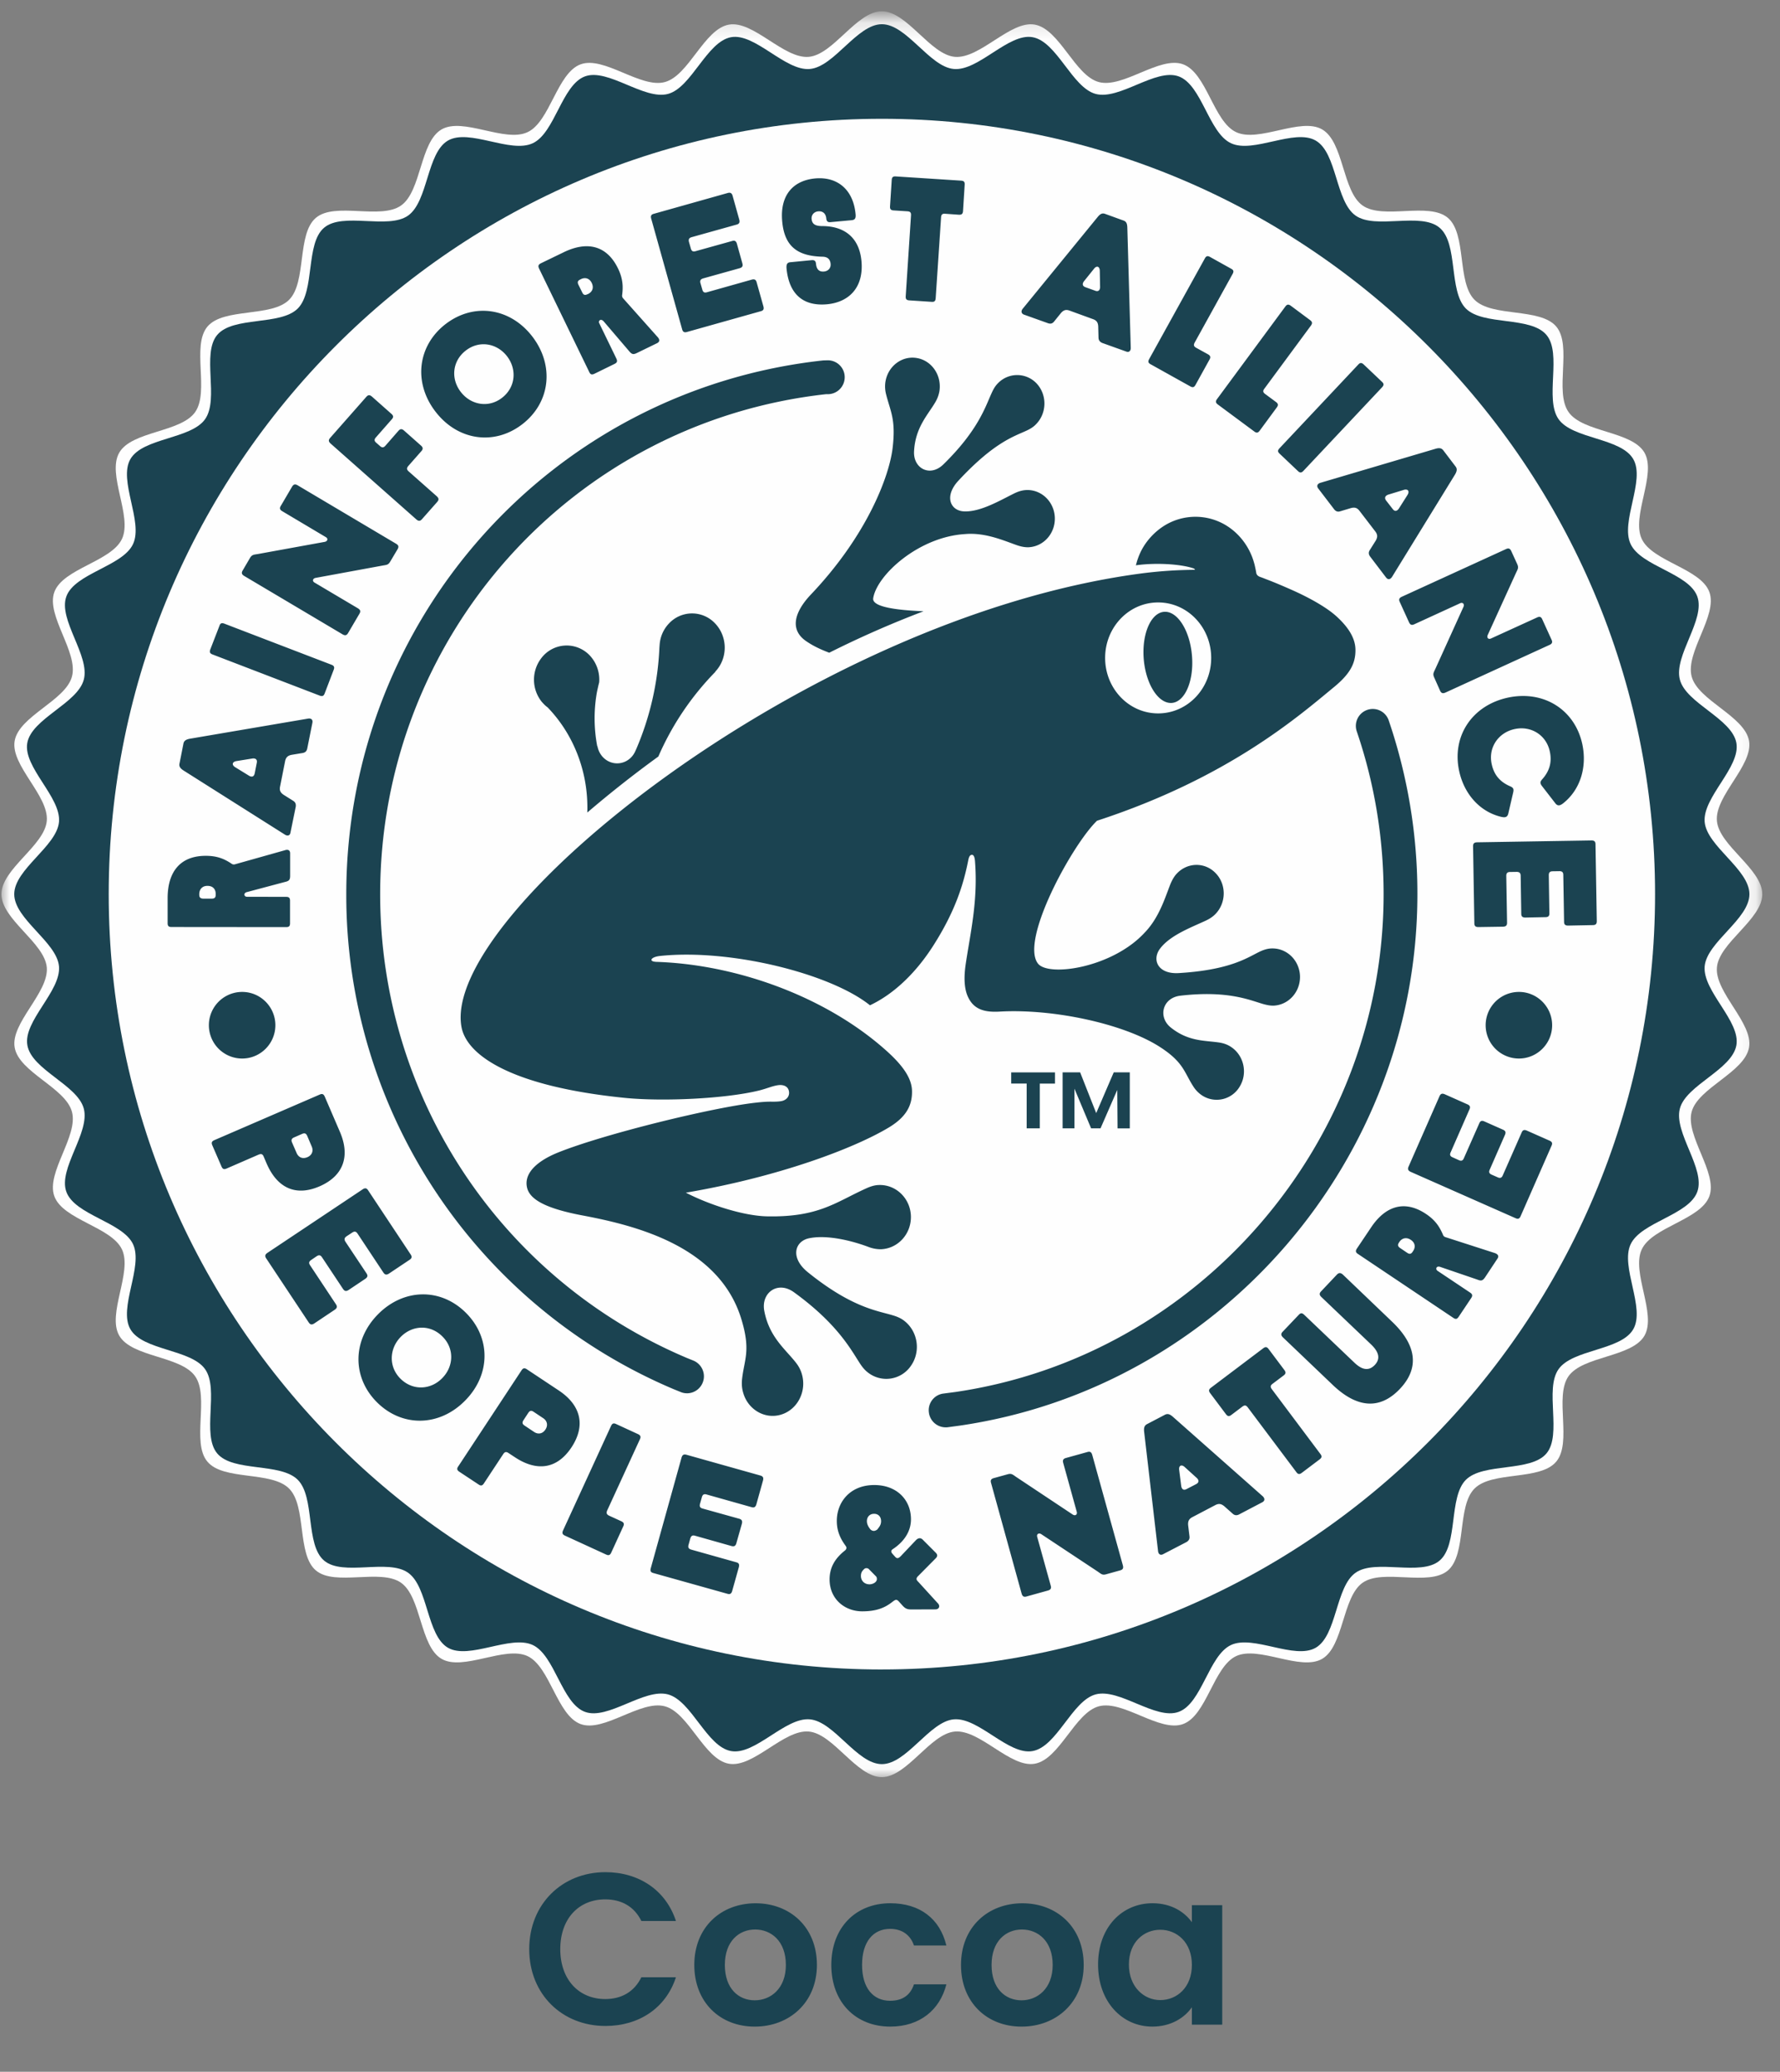 <svg width="104" height="121" viewBox="0 0 104 121" xmlns="http://www.w3.org/2000/svg" xmlns:xlink="http://www.w3.org/1999/xlink">
    <rect x="0" y="0" width="104" height="121" fill="#808080" stroke="none"/>
    <defs>
        <path id="bj9tg7qpxa" d="M.002.174H102.88V102.97H.002z"/>
    </defs>
    <g fill="none" fill-rule="evenodd">
        <g fill="#1B4351">
            <path d="M35.373 109.343c1.946 0 3.53 1.044 4.12 2.851h-2.02c-.418-.849-1.167-1.262-2.111-1.262-1.54 0-2.627 1.119-2.627 2.908 0 1.779 1.087 2.914 2.627 2.914.944 0 1.693-.418 2.111-1.273h2.02c-.59 1.812-2.174 2.845-4.12 2.845-2.53 0-4.452-1.853-4.452-4.486s1.923-4.497 4.452-4.497M44.096 116.827c.933 0 1.82-.682 1.82-2.065 0-1.4-.864-2.07-1.797-2.07-.927 0-1.768.67-1.768 2.07 0 1.383.8 2.065 1.745 2.065m0 1.537c-2.014 0-3.53-1.41-3.53-3.602 0-2.208 1.567-3.602 3.582-3.602 2.008 0 3.582 1.394 3.582 3.602 0 2.191-1.608 3.602-3.634 3.602M52.015 111.158c1.733 0 2.9.906 3.278 2.467H53.4c-.2-.591-.67-.97-1.396-.97-.978 0-1.636.746-1.636 2.105 0 1.36.658 2.094 1.636 2.094.727 0 1.185-.327 1.396-.958h1.894c-.377 1.486-1.545 2.467-3.278 2.467-2.009 0-3.445-1.411-3.445-3.603 0-2.19 1.436-3.602 3.445-3.602M59.685 116.827c.927 0 1.82-.682 1.82-2.065 0-1.4-.865-2.07-1.798-2.07-.927 0-1.773.67-1.773 2.07 0 1.383.806 2.065 1.75 2.065m0 1.537c-2.014 0-3.536-1.41-3.536-3.602 0-2.208 1.574-3.602 3.588-3.602 2.009 0 3.582 1.394 3.582 3.602 0 2.191-1.608 3.602-3.633 3.602M67.79 112.707c-.944 0-1.831.705-1.831 2.03 0 1.32.887 2.077 1.831 2.077.967 0 1.848-.729 1.848-2.054 0-1.325-.88-2.053-1.848-2.053m-.452-1.549c1.122 0 1.883.528 2.3 1.107v-.992h1.774v6.975h-1.774v-1.015c-.417.602-1.207 1.13-2.311 1.13-1.763 0-3.17-1.452-3.17-3.626 0-2.18 1.407-3.579 3.181-3.579"/>
        </g>
        <g transform="translate(.082 .82)">
            <mask id="iyvigqfl7b" fill="#fff">
                <use xlink:href="#bj9tg7qpxa"/>
            </mask>
            <path d="M102.882 51.404c0-1.48-2.53-2.833-2.65-4.284-.125-1.469 2.13-3.241 1.878-4.67-.258-1.45-2.976-2.351-3.354-3.757-.377-1.422 1.534-3.562 1.036-4.933-.498-1.376-3.342-1.784-3.954-3.109-.618-1.33.887-3.768.16-5.036-.738-1.268-3.599-1.17-4.434-2.369-.842-1.199.223-3.866-.716-4.99-.944-1.119-3.742-.534-4.778-1.566-1.035-1.033-.446-3.85-1.562-4.79s-3.777.126-4.978-.717c-1.19-.837-1.093-3.711-2.364-4.445-1.258-.729-3.696.786-5.024.16-1.321-.613-1.722-3.458-3.101-3.963-1.368-.5-3.502 1.417-4.921 1.038C62.718 3.6 61.825.87 60.372.617 58.947.365 57.179 2.625 55.708 2.5c-1.442-.126-2.792-2.662-4.269-2.662-1.476 0-2.826 2.536-4.268 2.662-1.465.126-3.233-2.134-4.664-1.882-1.448.253-2.34 2.983-3.748 3.356-1.413.379-3.548-1.537-4.915-1.038-1.38.505-1.786 3.35-3.102 3.963-1.327.626-3.765-.889-5.024-.16-1.27.734-1.173 3.608-2.369 4.445-1.196.843-3.857-.224-4.973.717-1.121.94-.532 3.757-1.568 4.79-1.03 1.032-3.833.447-4.772 1.566-.938 1.124.126 3.786-.715 4.99-.836 1.193-3.702 1.101-4.435 2.37-.732 1.267.778 3.705.16 5.035-.618 1.325-3.456 1.733-3.954 3.11-.498 1.37 1.414 3.51 1.03 4.932C3.75 40.1 1.027 41 .775 42.45c-.252 1.429 2.003 3.201 1.877 4.67-.126 1.45-2.65 2.805-2.65 4.284 0 1.48 2.524 2.834 2.65 4.28.126 1.468-2.129 3.246-1.877 4.674.252 1.452 2.975 2.352 3.347 3.757.384 1.417-1.528 3.557-1.03 4.928.498 1.382 3.336 1.79 3.954 3.114.618 1.325-.892 3.769-.16 5.031.733 1.273 3.6 1.176 4.435 2.375.841 1.199-.229 3.866.715 4.984.939 1.125 3.742.534 4.772 1.572 1.036 1.032.447 3.843 1.568 4.784 1.116.94 3.777-.126 4.973.717 1.196.843 1.099 3.711 2.369 4.445 1.259.735 3.697-.78 5.024-.16 1.316.62 1.722 3.464 3.102 3.97 1.367.498 3.496-1.418 4.915-1.04 1.408.374 2.3 3.104 3.748 3.356 1.43.253 3.199-2.007 4.664-1.881 1.442.126 2.792 2.662 4.268 2.662 1.477 0 2.827-2.536 4.27-2.662 1.47-.126 3.238 2.134 4.663 1.881 1.453-.252 2.346-2.982 3.748-3.355 1.419-.379 3.553 1.537 4.92 1.038 1.38-.505 1.78-3.35 3.102-3.97 1.328-.619 3.766.896 5.024.161 1.265-.734 1.174-3.602 2.364-4.445 1.196-.838 3.857.23 4.978-.711 1.116-.947.527-3.758 1.562-4.79 1.03-1.038 3.834-.447 4.773-1.572.944-1.118-.12-3.785.715-4.984.841-1.2 3.702-1.102 4.44-2.37.727-1.267-.778-3.71-.16-5.036.612-1.325 3.45-1.732 3.954-3.114.498-1.371-1.413-3.51-1.036-4.928.378-1.405 3.096-2.305 3.354-3.757.251-1.428-2.003-3.206-1.877-4.675.12-1.445 2.65-2.799 2.65-4.279" fill="#FEFEFE" mask="url(#iyvigqfl7b)"/>
        </g>
        <path d="M102.213 52.224c0-1.457-2.49-2.794-2.615-4.222-.12-1.446 2.1-3.19 1.854-4.606-.252-1.428-2.936-2.312-3.302-3.7-.372-1.4 1.51-3.505 1.018-4.858-.492-1.36-3.29-1.761-3.896-3.063-.613-1.308.875-3.717.154-4.962-.72-1.25-3.542-1.159-4.366-2.335-.83-1.187.218-3.814-.704-4.915-.927-1.108-3.69-.528-4.71-1.543-1.018-1.027-.434-3.798-1.538-4.721-1.1-.93-3.72.12-4.904-.706-1.18-.831-1.082-3.66-2.33-4.382-1.247-.723-3.644.769-4.949.155-1.305-.603-1.7-3.407-3.061-3.906-1.345-.488-3.45 1.4-4.847 1.026-1.385-.373-2.26-3.063-3.691-3.315-1.408-.247-3.153 1.985-4.595 1.858-1.419-.12-2.752-2.615-4.206-2.615-1.453 0-2.786 2.495-4.211 2.615-1.442.127-3.188-2.105-4.595-1.858-1.425.252-2.306 2.942-3.691 3.315-1.396.373-3.502-1.514-4.847-1.026-1.356.499-1.757 3.303-3.055 3.906-1.31.614-3.708-.878-4.956-.155-1.242.723-1.15 3.55-2.329 4.382-1.179.826-3.8-.223-4.904.706-1.098.923-.52 3.694-1.54 4.72-1.018 1.016-3.781.436-4.708 1.544-.922 1.1.125 3.728-.704 4.915-.824 1.176-3.645 1.084-4.366 2.335-.721 1.245.766 3.654.154 4.962-.606 1.302-3.405 1.703-3.897 3.063-.492 1.353 1.397 3.459 1.019 4.858-.366 1.388-3.05 2.272-3.302 3.7-.246 1.417 1.98 3.16 1.854 4.606C3.321 49.43.832 50.767.832 52.224c0 1.457 2.49 2.793 2.615 4.216.126 1.45-2.1 3.195-1.848 4.606.246 1.434 2.93 2.317 3.296 3.7.378 1.405-1.51 3.51-1.019 4.858.492 1.365 3.29 1.767 3.897 3.063.612 1.314-.875 3.723-.154 4.967.72 1.25 3.542 1.16 4.366 2.335.83 1.182-.218 3.809.704 4.916.927 1.107 3.69.522 4.709 1.543 1.018 1.02.435 3.791 1.54 4.72 1.104.93 3.724-.126 4.903.706 1.179.826 1.082 3.654 2.33 4.382 1.247.717 3.644-.768 4.955-.16 1.298.608 1.699 3.413 3.055 3.906 1.345.493 3.45-1.394 4.847-1.021 1.385.373 2.266 3.063 3.69 3.31 1.408.252 3.154-1.98 4.596-1.853 1.425.12 2.758 2.616 4.211 2.616 1.454 0 2.787-2.496 4.206-2.616 1.448-.126 3.187 2.105 4.595 1.853 1.43-.247 2.306-2.937 3.69-3.31 1.397-.373 3.503 1.514 4.848 1.021 1.361-.493 1.756-3.298 3.061-3.906 1.305-.608 3.702.877 4.95.16 1.247-.728 1.15-3.556 2.329-4.382 1.178-.826 3.805.224 4.904-.705 1.104-.93.52-3.7 1.539-4.721 1.018-1.016 3.782-.436 4.71-1.543.92-1.102-.127-3.734.703-4.916.824-1.176 3.645-1.084 4.366-2.335.721-1.244-.767-3.653-.154-4.961.606-1.302 3.404-1.704 3.896-3.07.493-1.347-1.39-3.452-1.018-4.858.366-1.382 3.05-2.265 3.302-3.7.246-1.41-1.975-3.154-1.854-4.605.126-1.423 2.615-2.76 2.615-4.216" fill="#1B4351"/>
        <path d="M51.523 97.505c-24.909 0-45.171-20.317-45.171-45.28 0-24.97 20.262-45.287 45.171-45.287S96.7 27.255 96.7 52.224c0 24.964-20.268 45.28-45.177 45.28" fill="#FEFEFE"/>
        <path d="M90.687 59.878c0 1.073-.87 1.945-1.94 1.945a1.944 1.944 0 0 1 0-3.89c1.07 0 1.94.873 1.94 1.945M16.089 59.878c0 1.073-.87 1.945-1.94 1.945a1.944 1.944 0 0 1 0-3.89c1.07 0 1.94.873 1.94 1.945M15.11 67.435l-1.876.815c-.149.063-.229.028-.292-.12l-.538-1.24c-.063-.149-.034-.23.115-.298l6.157-2.662c.148-.068.229-.034.297.115l.887 2.06c.595 1.382.246 2.558-1.19 3.183-1.436.62-2.49.051-3.09-1.33l-.172-.402c-.063-.155-.148-.184-.297-.12m2.54-1.211-.457.2c-.155.064-.195.15-.132.299l.269.62c.109.246.338.366.63.24.28-.12.36-.378.251-.625l-.263-.62c-.069-.149-.149-.177-.298-.114M18.494 73.375l-.303.207c-.137.092-.166.178-.074.315l1.51 2.278c.092.137.063.229-.068.32l-1.202.804c-.137.086-.229.074-.32-.063l-2.484-3.74c-.091-.138-.063-.23.069-.321l5.567-3.712c.138-.091.23-.08.32.058l2.484 3.745c.092.132.069.23-.068.316l-1.202.803c-.137.086-.229.074-.32-.057l-1.511-2.278c-.092-.137-.183-.149-.32-.057l-.315.206c-.138.092-.16.184-.075.322l1.23 1.847c.092.137.064.23-.068.32l-.979.655c-.137.086-.228.074-.32-.058l-1.23-1.852c-.092-.138-.183-.15-.32-.058M22.087 76.759c1.505-1.52 3.668-1.549 5.133-.086 1.465 1.457 1.454 3.62-.051 5.134-1.505 1.526-3.674 1.554-5.139.097-1.465-1.457-1.448-3.625.057-5.145m1.334 1.314c-.676.682-.733 1.743-.023 2.449.715.711 1.762.66 2.437-.029.676-.682.727-1.732.012-2.438-.71-.71-1.745-.665-2.426.018M29.4 84.929l-1.128 1.71c-.091.137-.177.154-.309.062l-1.127-.745c-.137-.092-.154-.178-.063-.31l3.697-5.61c.091-.138.177-.155.314-.063l1.866 1.239c1.253.832 1.602 2.008.744 3.315-.864 1.308-2.06 1.411-3.313.58l-.367-.241c-.137-.092-.223-.075-.314.063m1.465-2.41-.275.42c-.092.137-.08.229.057.32l.56.374c.224.149.487.12.659-.138.172-.258.097-.516-.126-.665l-.56-.373c-.138-.092-.224-.075-.315.063M36.415 89.147l-.704 1.537c-.068.143-.148.178-.297.109l-2.41-1.107c-.148-.069-.171-.155-.108-.298l2.804-6.104c.069-.149.149-.183.297-.114l1.282.59c.143.07.178.15.109.299l-1.911 4.158c-.063.15-.035.23.108.304l.716.327c.148.07.183.15.114.299M40.33 89.86l-.098.356c-.045.155-.005.241.15.287l2.631.74c.16.04.195.126.155.287l-.39 1.394c-.045.155-.125.206-.28.16l-4.32-1.21c-.16-.04-.2-.126-.154-.287l1.796-6.453c.046-.16.126-.212.28-.172l4.327 1.216c.154.046.194.126.154.287l-.389 1.394c-.046.155-.126.212-.28.166l-2.627-.74c-.16-.046-.24.012-.28.167l-.103.367c-.046.155-.006.246.149.287l2.14.596c.154.046.194.132.154.293l-.32 1.13c-.046.16-.12.212-.28.172l-2.135-.603c-.16-.045-.234.012-.28.167M54.65 93.995 53.26 94c-.247 0-.361-.04-.545-.246l-.211-.235c-.052-.052-.098-.08-.143-.08-.063 0-.132.051-.218.114-.458.367-.967.556-1.768.556-1.007 0-1.9-.705-1.905-1.858 0-.717.326-1.245.91-1.704.068-.063.114-.154.028-.263-.32-.436-.515-.872-.515-1.457 0-1.107.784-2.094 2.18-2.094 1.3-.006 2.152.843 2.152 2.002 0 .688-.384 1.29-1.047 1.732-.063.04-.103.08-.103.143 0 .04.022.08.063.132l.154.172c.052.058.092.087.143.087.063 0 .12-.04.195-.115l.887-.935c.12-.12.263-.16.394-.029l.773.775c.109.114.091.217-.023.326l-1.03 1.039c-.051.051-.08.103-.08.155 0 .063.04.109.114.183l1.145 1.256c.126.144.063.339-.16.339m-3.417-1.773c0-.08-.022-.126-.051-.155l-.424-.43c-.057-.057-.183-.069-.251-.011-.155.137-.206.24-.206.424 0 .247.183.482.503.482.183 0 .43-.115.43-.31m.022-2.89c.115-.15.223-.265.223-.488 0-.281-.183-.436-.417-.43-.235 0-.412.172-.412.43 0 .126.046.287.217.493.132.103.246.098.39-.006M60.6 89.76l.79 2.845c.046.155 0 .241-.154.287l-1.259.35c-.16.046-.24-.011-.286-.166l-1.785-6.459c-.046-.16-.006-.24.154-.287l.807-.223c.229-.064.292.005.498.149l3.313 2.202c.143.092.28.006.234-.16l-.79-2.851c-.045-.16-.005-.247.155-.293l1.26-.35c.16-.045.234.012.28.173l1.79 6.453c.04.16 0 .24-.154.286l-.807.224c-.229.069-.292 0-.503-.149L60.835 89.6c-.143-.086-.28-.006-.234.16M69.67 88.606c-.2.104-.269.235-.251.47l.08.66c.017.144-.04.241-.166.322l-1.368.71c-.166.093-.28 0-.303-.171l-.813-6.975c-.023-.218.006-.362.172-.448l1.041-.545c.166-.086.298-.028.464.115l5.253 4.646c.126.12.137.264-.029.35l-1.367.717c-.138.063-.252.046-.355-.046l-.498-.441c-.183-.15-.326-.167-.526-.064l-1.334.7zm-.772-2.742.12.947c.04.178.143.247.315.155l.555-.287c.172-.092.172-.224.046-.35l-.704-.637c-.195-.189-.372-.097-.332.172zM72.903 82.198c-.097-.132-.183-.143-.315-.046l-.646.488c-.126.097-.218.086-.315-.046l-.921-1.228c-.098-.132-.086-.218.045-.315l3.056-2.306c.132-.098.217-.086.315.046l.921 1.227c.097.132.086.218-.046.316l-.646.487c-.132.098-.138.184-.04.316l2.838 3.786c.097.132.08.212-.046.31l-1.047.79c-.132.098-.218.087-.315-.045l-2.838-3.78zM77.857 80.876l-2.902-2.77c-.114-.115-.125-.213-.011-.328l.944-.992c.115-.12.2-.103.315.006l2.918 2.782c.492.476.876.487 1.202.149.315-.333.286-.717-.206-1.193l-2.918-2.782c-.115-.115-.126-.207-.012-.327l.927-.981c.115-.115.212-.109.338-.006l2.895 2.77c1.436 1.377 1.591 2.714.435 3.924-1.162 1.216-2.495 1.119-3.925-.252M87.49 73.512l-.715 1.079c-.148.218-.234.235-.475.137l-2.151-.734c-.092-.034-.178-.017-.212.035-.029.051-.034.132.057.195l1.906 1.273c.131.092.149.178.057.316l-.732 1.095c-.092.138-.172.155-.31.063l-5.573-3.734c-.137-.086-.154-.178-.063-.315l.813-1.21c.84-1.274 1.968-1.653 3.227-.81.595.396.818.82.984 1.2a.222.222 0 0 0 .155.154l2.884.93c.137.051.269.149.149.326m-5.065-1.1c-.257-.173-.515-.098-.663.12l-.029.045c-.086.132-.063.224.074.316l.407.275c.137.092.229.08.32-.057l.029-.046c.149-.218.126-.482-.138-.654M87.161 68.609l.338.149c.148.069.24.04.303-.11l1.104-2.506c.063-.149.155-.172.304-.109l1.321.585c.15.063.19.15.12.299l-1.808 4.118c-.063.15-.154.178-.303.109l-6.117-2.702c-.149-.068-.189-.155-.126-.304l1.808-4.112c.069-.155.16-.178.31-.115l1.315.585c.15.063.195.15.126.298l-1.098 2.507c-.069.149-.029.235.126.298l.343.155c.149.069.24.04.303-.109l.899-2.036c.062-.15.154-.178.303-.11l1.076.477c.148.063.188.149.125.298l-.892 2.036c-.069.15-.029.236.12.299M16.952 49.84v1.302c0 .253-.063.316-.32.373l-2.198.585c-.091.018-.154.08-.154.144 0 .057.04.132.154.132l2.29.005c.16 0 .222.063.222.224v1.32c0 .166-.063.223-.228.223l-6.701-.006c-.166 0-.223-.063-.223-.23V52.45c.005-1.531.732-2.472 2.243-2.466.715 0 1.133.223 1.482.453a.228.228 0 0 0 .217.04l2.913-.82c.137-.046.303-.035.303.183m-4.824 1.899c-.309-.006-.48.2-.486.47v.046c0 .167.074.224.235.23h.492c.166 0 .234-.063.234-.224v-.052c0-.27-.16-.47-.475-.47M16.365 45.933c-.046.224.012.356.206.487l.567.356c.12.08.16.178.143.333l-.31 1.52c-.028.178-.171.212-.32.12l-5.922-3.745c-.19-.12-.28-.236-.24-.413l.228-1.159c.035-.178.166-.247.378-.287l6.907-1.176c.171-.028.286.058.251.241l-.303 1.515c-.034.149-.114.223-.257.252l-.658.109c-.224.046-.332.149-.378.373l-.292 1.474zm-2.615-1.119.813.5c.16.085.28.045.32-.15l.12-.608c.04-.189-.063-.275-.24-.258l-.933.15c-.269.04-.309.229-.08.366zM19.497 39.118l-.526 1.377c-.057.155-.137.19-.292.132l-6.26-2.403c-.154-.058-.189-.138-.132-.293l.533-1.377c.051-.154.131-.189.286-.131l6.266 2.403c.148.057.183.143.125.292M18.38 34.027l2.535 1.503c.137.086.171.172.086.315l-.664 1.13c-.086.144-.178.155-.32.075l-5.751-3.413c-.143-.086-.172-.178-.086-.321l.423-.723c.12-.2.212-.195.464-.235l3.908-.711c.166-.035.212-.19.063-.276l-2.546-1.514c-.138-.08-.172-.172-.086-.31l.663-1.13c.086-.137.178-.155.32-.074l5.752 3.413c.143.086.171.172.091.315l-.429.723c-.12.206-.212.195-.463.24l-3.903.718c-.166.034-.206.19-.057.275M25.519 28.985c.12.11.137.2.029.327l-.893 1.01c-.109.126-.206.12-.326.017l-5.013-4.434c-.12-.11-.137-.2-.029-.327l2.118-2.403c.108-.12.2-.12.326-.012l1.133 1.004c.126.109.137.2.028.321l-.927 1.056c-.108.12-.103.212.018.315l.217.19c.12.108.212.103.32-.018l.762-.872c.108-.12.2-.12.326-.011l.984.872c.126.109.137.206.029.327l-.762.866c-.108.126-.103.212.018.32l1.642 1.452zM25.44 24.037c-1.304-1.698-1.04-3.85.596-5.111 1.636-1.256 3.765-.964 5.07.734 1.298 1.698 1.047 3.855-.59 5.117-1.636 1.262-3.777.958-5.075-.74m1.476-1.153c.584.768 1.625.963 2.415.35.795-.614.88-1.658.297-2.421-.59-.769-1.62-.952-2.409-.344-.801.614-.887 1.658-.303 2.415M38.391 20.043l-1.167.568c-.23.114-.31.086-.481-.12l-1.476-1.727c-.063-.07-.143-.098-.2-.075-.052.029-.104.097-.052.195l1.001 2.065c.069.15.04.23-.108.304l-1.185.58c-.149.068-.229.04-.297-.11l-2.93-6.04c-.069-.149-.04-.23.103-.304l1.316-.636c1.367-.672 2.53-.43 3.193.935.315.648.292 1.124.246 1.531-.017.086 0 .15.051.212l2.02 2.266c.098.109.16.258-.034.356m-3.817-3.517c-.131-.275-.389-.344-.63-.223l-.045.023c-.149.069-.172.16-.103.304l.218.441c.068.15.154.19.303.115l.046-.017c.24-.12.349-.356.211-.643M40.928 16.547l.103.356c.04.16.12.212.274.166l2.627-.74c.16-.04.24.012.28.172l.39 1.388c.045.161.005.247-.15.287l-4.325 1.216c-.155.04-.235-.011-.275-.172l-1.803-6.447c-.045-.16-.005-.247.155-.287l4.32-1.216c.155-.04.235.011.28.166l.39 1.394c.04.155 0 .247-.155.287l-2.626.734c-.16.046-.2.132-.155.293l.103.361c.04.155.12.212.275.166l2.14-.596c.154-.046.235.006.28.166l.315 1.13c.046.16.006.247-.154.293l-2.135.596c-.154.046-.2.132-.154.287M46.19 15.314l1.241-.12c.166-.011.229.052.246.218.034.356.218.47.464.447.246-.023.412-.2.389-.447-.029-.304-.212-.413-.47-.419-1.407-.034-2.22-.55-2.357-2.053-.143-1.515.612-2.392 1.917-2.518 1.305-.12 2.237.648 2.369 2.088.028.275-.069.332-.223.35l-1.242.114c-.16.017-.229-.052-.246-.212-.029-.31-.223-.442-.47-.419-.245.023-.411.207-.388.448.028.304.223.413.635.413 1.253.005 2.146.642 2.277 2.036.143 1.52-.698 2.403-2.003 2.53-1.402.131-2.231-.591-2.374-2.094-.023-.293.08-.35.234-.362M53.227 12.581c.011-.166-.046-.23-.212-.24l-.807-.052c-.16-.012-.217-.075-.206-.241l.098-1.532c.011-.166.074-.223.24-.212l3.817.247c.166.011.217.08.206.24l-.097 1.538c-.012.16-.075.218-.24.212l-.808-.057c-.16-.012-.223.046-.234.212l-.315 4.72c-.011.167-.074.224-.235.213l-1.31-.086c-.16-.012-.217-.075-.206-.241l.309-4.72zM62.49 18.14c-.206-.074-.344-.034-.498.138l-.412.51c-.092.11-.195.138-.338.093l-1.413-.505c-.166-.063-.183-.212-.075-.344l4.384-5.364c.137-.166.257-.24.429-.177l1.076.39c.171.057.217.195.223.413l.2 7.02c.006.178-.097.282-.263.219l-1.408-.505c-.137-.063-.206-.155-.212-.299l-.017-.665c-.011-.23-.097-.35-.303-.424l-1.373-.5zm1.424-2.437-.589.734c-.103.15-.08.275.097.338l.573.207c.171.063.268-.023.28-.2l-.017-.953c0-.275-.183-.338-.344-.126zM70.668 21l-.818 1.48c-.08.144-.16.167-.304.087l-2.317-1.291c-.143-.075-.166-.16-.086-.304l3.25-5.874c.075-.143.16-.172.303-.092l1.236.689c.143.074.166.16.086.304l-2.214 4.004c-.08.149-.057.229.086.31l.686.378c.143.08.172.166.092.31M74.599 23.796l-1.001 1.36c-.098.131-.184.143-.315.045l-2.129-1.577c-.131-.098-.143-.184-.046-.316l3.989-5.403c.097-.132.183-.144.315-.052l1.133.843c.131.098.143.184.051.316l-2.718 3.682c-.103.132-.092.218.04.316l.635.47c.132.098.143.184.046.316M75.834 27.512l-1.07-1.015c-.12-.11-.12-.195-.006-.316l4.6-4.887c.11-.12.195-.12.315-.011l1.07 1.015c.12.11.12.195.012.316l-4.6 4.887c-.115.12-.201.126-.321.011M79.438 29.845c-.137-.184-.274-.23-.503-.172l-.635.19c-.138.045-.247.005-.344-.11l-.938-1.227c-.109-.15-.04-.276.126-.327l6.718-1.985c.211-.063.354-.057.469.092l.71.935c.114.143.08.287-.03.476l-3.679 5.977c-.097.149-.234.183-.349.034l-.938-1.233c-.086-.126-.092-.235-.017-.361l.354-.562c.115-.207.11-.35-.028-.534l-.916-1.193zm2.564-1.228-.904.276c-.172.069-.223.19-.109.344l.383.493c.115.155.24.132.35-.011l.509-.803c.148-.23.028-.385-.23-.299zM85.314 35.231l-2.678 1.228c-.148.069-.24.04-.309-.11l-.543-1.192c-.069-.15-.029-.236.12-.304l6.083-2.782c.148-.07.24-.04.309.109l.349.762c.097.218.04.287-.069.517l-1.654 3.63c-.063.156.035.276.195.201l2.69-1.227c.148-.069.24-.04.303.109l.543 1.193c.069.143.029.235-.114.298l-6.089 2.788c-.148.063-.24.04-.309-.109l-.343-.769c-.097-.212-.04-.28.069-.516l1.642-3.62c.063-.154-.04-.275-.195-.206M87.155 44.625c.138.654.51 1.056 1.087 1.302.178.08.212.155.172.344l-.292 1.257c-.057.223-.211.223-.4.183-1.27-.298-2.18-1.348-2.467-2.679-.44-2.024.744-3.826 2.833-4.284 2.089-.454 3.92.688 4.36 2.707.286 1.33-.103 2.667-1.127 3.47-.154.115-.298.178-.44 0l-.79-1.02c-.115-.156-.115-.242.011-.385.418-.465.59-.987.447-1.635-.206-.964-1.11-1.514-2.06-1.302-.95.207-1.545 1.084-1.334 2.042M88.608 50.922l-.366.005c-.166 0-.235.063-.235.23l.046 2.736c0 .16-.069.224-.235.23l-1.436.022c-.166 0-.24-.057-.24-.223l-.075-4.498c0-.166.07-.223.235-.229l6.678-.109c.166 0 .24.057.24.224l.075 4.491c0 .166-.069.23-.235.23l-1.436.028c-.166 0-.24-.057-.24-.224l-.046-2.736c0-.16-.075-.223-.235-.218l-.378.006c-.166 0-.234.063-.234.23l.034 2.22c.006.166-.069.229-.229.229l-1.173.023c-.166 0-.24-.058-.24-.224l-.035-2.22c-.005-.166-.08-.223-.24-.223M31.764 41.11c-.04-.04-.08-.086-.12-.132a2.064 2.064 0 0 1-.023-2.53 1.856 1.856 0 0 1 2.832-.172c.412.436.6 1.016.555 1.578-.051.19-.091.384-.132.573a8.69 8.69 0 0 0 .018 3.15l.011-.006c.069.39.31.734.675.906.59.275 1.282 0 1.545-.62l.052-.114a16.853 16.853 0 0 0 1.35-5.914c.006-.052.006-.103.012-.155.028-.459.211-.906.543-1.256a1.844 1.844 0 0 1 2.695-.012c.75.78.756 2.043.012 2.823l.006.011a16.432 16.432 0 0 0-3.33 4.945 66.393 66.393 0 0 0-4.15 3.27 8.47 8.47 0 0 0 0-.54c-.057-2.1-.886-4.119-2.323-5.604a1.512 1.512 0 0 1-.228-.201m15.37-3.642c.411.28.858.481 1.316.654a58.605 58.605 0 0 1 5.51-2.421c-1.71-.069-3.021-.275-2.941-.763.212-1.354 2.666-3.59 5.373-3.746 1.185-.103 2.272.39 3.05.66.212.069.435.12.67.109.892-.052 1.567-.843 1.516-1.767-.052-.923-.813-1.629-1.7-1.571-.24.017-.457.091-.658.189-.852.419-1.991 1.101-2.952 1.055-.79-.04-1.173-.883-.315-1.8 2.06-2.215 3.21-2.565 3.96-2.909.2-.092.406-.206.572-.384.635-.648.652-1.71.034-2.375a1.56 1.56 0 0 0-2.271-.006c-.172.172-.28.385-.372.591-.355.774-.773 2.151-2.81 4.142-.778.757-1.762.235-1.711-.763.074-1.406.801-2.117 1.247-2.88.115-.195.2-.419.24-.665.127-.924-.474-1.778-1.344-1.91-.875-.138-1.688.499-1.82 1.422a1.84 1.84 0 0 0 .046.711c.258 1.01.578 1.469.378 3.132-.2 1.658-1.494 5.094-4.761 8.536-.984 1.032-1.282 2.082-.258 2.759m20.864-1.733c-.779.08-1.3 1.337-1.168 2.805.138 1.469.876 2.587 1.654 2.513.773-.08 1.293-1.337 1.156-2.805-.132-1.463-.87-2.593-1.642-2.513m10.134.304c.623.58 1.053 1.205 1.064 1.899.012.809-.315 1.417-1.253 2.191-2.072 1.704-6.169 5.3-13.848 7.807-1.448 1.394-4.515 6.998-3.445 8.346.624.786 4.332.24 6.22-1.801.853-.872 1.202-2.054 1.517-2.851.091-.212.2-.425.366-.602.618-.666 1.637-.689 2.266-.04.635.642.64 1.709.017 2.374-.166.178-.36.299-.56.396-.859.402-2.1.855-2.696 1.646-.492.648-.131 1.503 1.093 1.429 2.947-.178 3.954-.867 4.692-1.234.2-.097.412-.178.647-.2.893-.075 1.665.608 1.74 1.531.068.918-.59 1.727-1.482 1.801-.235.017-.458-.034-.67-.092-.79-.229-2.06-.803-4.824-.487-1.064.12-1.327 1.245-.578 1.853 1.065.86 2.055.751 2.901.894.218.04.435.115.636.253.75.499.972 1.537.497 2.311a1.56 1.56 0 0 1-2.214.505c-.2-.137-.36-.304-.486-.499-.561-.866-.573-1.44-2.009-2.352-2.117-1.336-6.186-2.208-9.299-2.036-.864.052-1.505-.103-1.854-.832-.211-.43-.274-1.055-.148-1.921.269-1.83.732-3.706.543-6.057-.023-.23-.08-.356-.189-.345-.097.012-.16.092-.206.333-.297 1.509-.818 3.052-2.031 4.956-.961 1.514-2.237 2.805-3.708 3.499-2.317-1.858-8.171-3.315-12.28-2.88-.337.04-.492.15-.486.23.005.063.097.109.314.115 4.647.155 9.906 2.019 13.47 5.242.916.832 1.414 1.555 1.437 2.272.028.883-.36 1.554-1.333 2.145-2.043 1.233-6.472 2.903-11.88 3.82 1.38.712 3.388 1.36 4.761 1.383 3.004.057 3.989-.826 5.78-1.635.228-.103.475-.19.738-.195 1.001-.034 1.837.78 1.87 1.813.03 1.038-.754 1.904-1.756 1.938a2.02 2.02 0 0 1-.744-.143c-1.001-.373-2.414-.711-3.444-.5-.847.173-1.128 1.142-.07 1.991 2.547 2.054 4.04 2.237 4.922 2.501.24.07.486.16.698.327.807.62.984 1.796.395 2.633a1.739 1.739 0 0 1-2.512.39c-.218-.166-.372-.378-.51-.596-.514-.798-1.316-2.283-3.81-4.09-.956-.694-1.94.034-1.734 1.095.286 1.509 1.219 2.22 1.83 2.995.161.2.293.43.367.7.286.997-.252 2.053-1.202 2.351-.95.298-1.95-.28-2.231-1.279-.08-.27-.092-.54-.063-.797.131-1.17.526-1.664-.057-3.545-1.31-4.205-6.123-5.415-9.259-6.006-2.317-.436-3.13-.998-3.256-1.669-.16-.82.612-1.514 1.791-1.996 2.661-1.079 9.127-2.662 11.616-2.926.893-.103.939-.017 1.414-.08.354-.046.549-.304.486-.596-.051-.27-.309-.379-.607-.345-.337.04-.663.195-1.121.31-1.974.488-5.67.66-7.902.43-6.495-.66-9.19-2.443-9.5-4.141-1.201-6.562 20.166-23.828 39.587-26.466a25.428 25.428 0 0 1 3.273-.23c-.011-.034-.051-.074-.126-.097-.727-.235-2.134-.333-3.33-.167.017-.068.04-.137.057-.206.092-.304.218-.602.383-.872a3.84 3.84 0 0 1 1.145-1.187 3.445 3.445 0 0 1 3.336-.253c.973.448 1.717 1.354 1.997 2.421 0 0 0 .006.006.011.046.195.086.385.108.522 0 .023.012.046.018.07.04.085.108.131.188.166.12.04.235.086.35.132.228.086.457.177.68.27.447.188.887.378 1.322.584.412.201.819.413 1.208.654.337.207.67.436.967.711m-10.466 5.627c1.716 0 3.101-1.45 3.101-3.24 0-1.79-1.385-3.241-3.101-3.241-1.711 0-3.096 1.45-3.096 3.24 0 1.79 1.385 3.241 3.096 3.241" fill="#1B4351"/>
        <path d="M40.14 81.374a.937.937 0 0 1-.372-.074l-.412-.167A31.33 31.33 0 0 1 20.232 52.23c0-16.043 11.982-29.449 27.867-31.18l.264-.007c.549 0 .99.442.99.987 0 .55-.441.992-.99.992h-.103C33.405 24.673 22.212 37.218 22.212 52.23c0 11.834 7.027 22.463 17.905 27.075l.395.16c.503.207.75.786.543 1.29a.99.99 0 0 1-.915.62M55.25 83.363a.988.988 0 0 1-.978-.866.98.98 0 0 1 .853-1.107l.703-.092c14.254-2.094 25.012-14.587 25.012-29.07 0-3.258-.526-6.46-1.568-9.51a.99.99 0 0 1 .613-1.257.983.983 0 0 1 1.253.614 31.298 31.298 0 0 1 1.676 10.153c0 15.458-11.484 28.795-26.717 31.032l-.72.097c-.04.006-.087.006-.127.006" fill="#1B4351"/>
        <path d="M59.08 62.632h2.559v.654h-.887V65.9h-.767v-2.615h-.904v-.654zm6.93 0v3.27h-.715l-.017-2.244-.978 2.243h-.55l-.973-2.317V65.9h-.692v-3.27h1.024l.939 2.381 1.024-2.38h.938z" fill="#1B4351"/>
    </g>
</svg>
